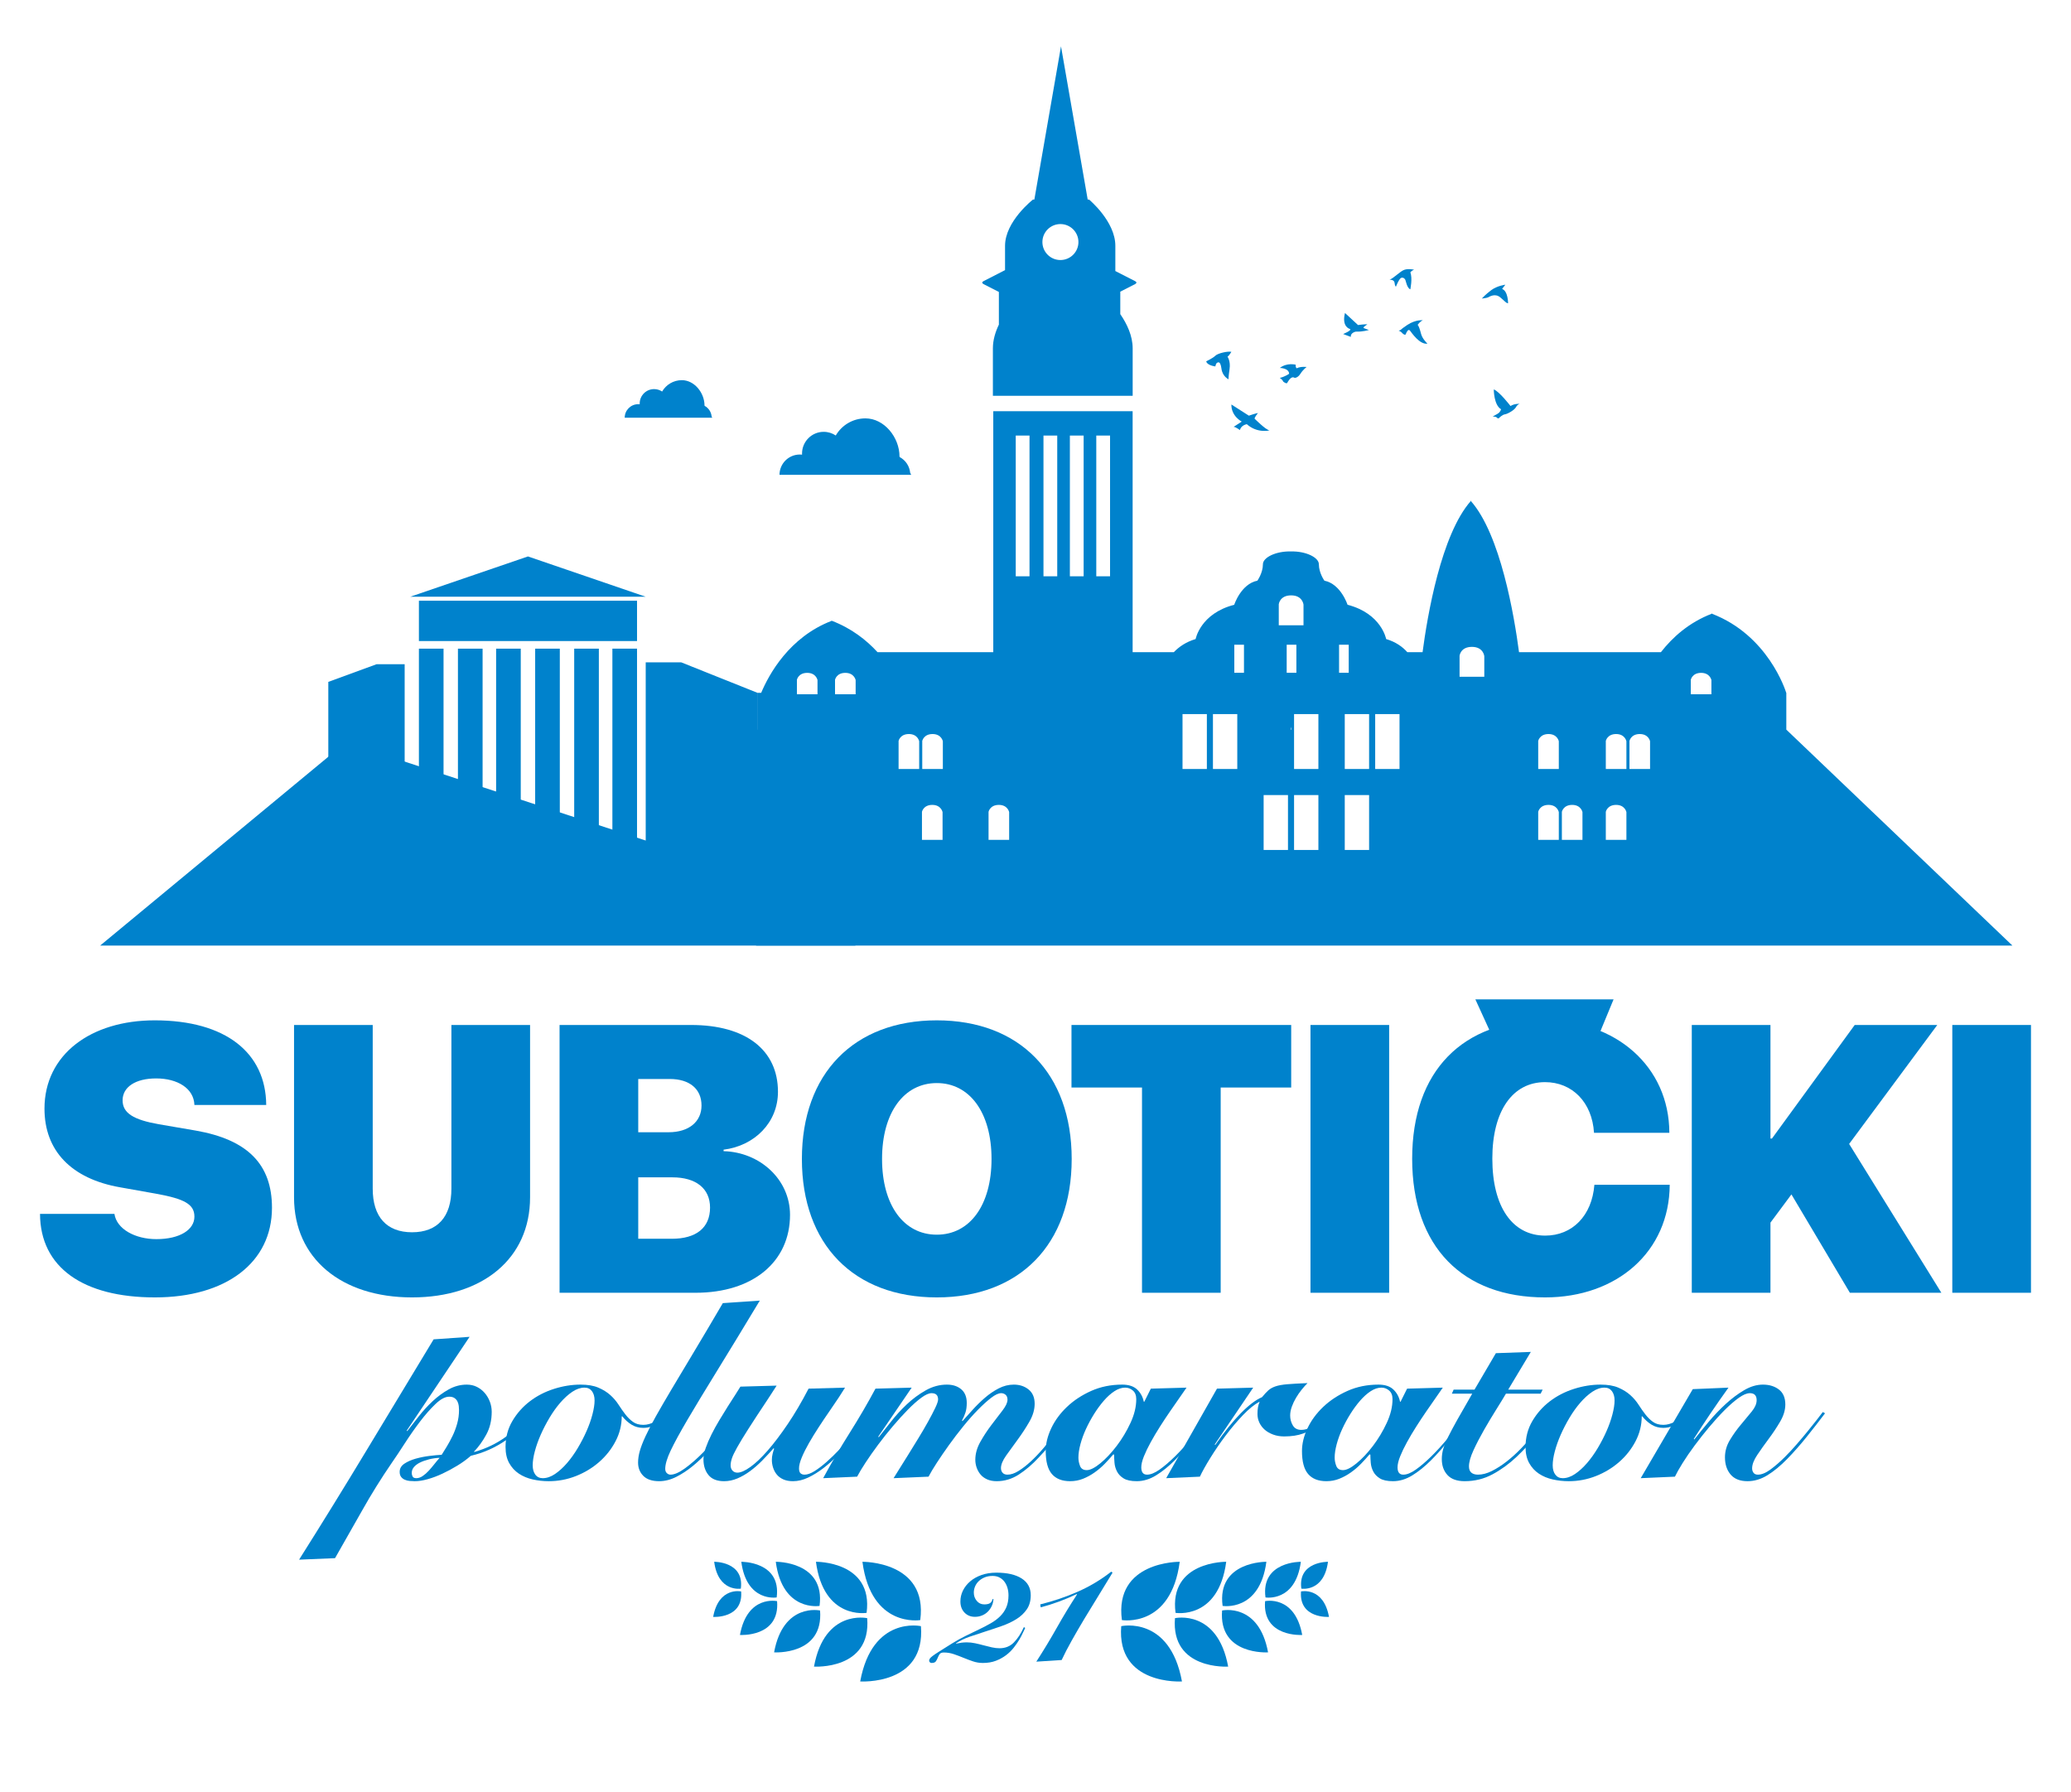<svg xmlns="http://www.w3.org/2000/svg" xmlns:xlink="http://www.w3.org/1999/xlink" xmlns:inkscape="http://www.inkscape.org/namespaces/inkscape" version="1.1" width="924.48" height="800" viewBox="0 0 924.48 800">
<defs>
<clipPath id="clip_0">
<path transform="matrix(1,0,0,-1,0,800)" d="M0 800H924.48V0H0Z"/>
</clipPath>
</defs>
<path transform="matrix(1,0,0,-1,301.092,379.381)" d="M0 0-146.745 48.05-256.38-42.672H-62.196 80.859Z" fill="#0082cc"/>
<g clip-path="url(#clip_0)">
<path transform="matrix(1,0,0,-1,656.411,223.43)" d="M0 0C.053-.064 .107-.127 .158-.186 .204-.127 .263-.064 .313 0Z" fill="#0082cc"/>
<path transform="matrix(1,0,0,-1,763.96,309.897)" d="M0 0H-9.2V6.48C-9.2 6.48-8.57 9.566-4.6 9.566-.629 9.566 0 6.359 0 6.359ZM-27.383-33.337H-36.575V-20.825C-36.575-20.825-35.948-17.74-31.978-17.74-28.012-17.74-27.383-20.954-27.383-20.954ZM-37.942-33.337H-47.138V-20.825C-47.138-20.825-46.508-17.74-42.537-17.74-38.572-17.74-37.942-20.954-37.942-20.954ZM-37.942-64.967H-47.138V-52.456C-47.138-52.456-46.508-49.369-42.537-49.369-38.572-49.369-37.942-52.585-37.942-52.585ZM-57.559-64.967H-66.751V-52.456C-66.751-52.456-66.122-49.369-62.151-49.369-58.185-49.369-57.559-52.585-57.559-52.585ZM-68.118-33.337H-77.312V-20.825C-77.312-20.825-76.684-17.74-72.709-17.74-68.746-17.74-68.118-20.954-68.118-20.954ZM-68.118-64.967H-77.312V-52.456C-77.312-52.456-76.684-49.369-72.709-49.369-68.746-49.369-68.118-52.585-68.118-52.585ZM-101.383 7.814H-112.419V17.175C-112.419 17.175-112.04 21.166-106.903 21.166-101.763 21.166-101.383 17.021-101.383 17.021ZM-139.224-33.337H-150.086V-8.828H-139.224ZM-152.8-33.337H-163.67V-8.828H-152.8ZM-152.8-69.492H-163.67V-44.982H-152.8ZM-166.21 22.135H-161.898V9.599H-166.21ZM-175.437-33.337H-186.299V-8.828H-175.437ZM-175.437-69.492H-186.299V-44.982H-175.437ZM-187.852-15.77-187.715-14.493-187.575-15.77ZM-189.013-69.492H-199.883V-44.982H-189.013ZM-185.265 9.599H-189.59V22.135H-185.265ZM-193.125 40.172C-193.125 40.172-192.746 44.154-187.608 44.154-182.468 44.154-182.084 40.01-182.084 40.01V30.81H-193.125ZM-208.658 9.599H-212.976V22.135H-208.658ZM-211.647-33.337H-222.509V-8.828H-211.647ZM-225.223-33.337H-236.092V-8.828H-225.223ZM-313.483-64.967H-322.678V-52.456C-322.678-52.456-322.049-49.369-318.076-49.369-314.112-49.369-313.483-52.585-313.483-52.585ZM-343.08-33.337H-352.273V-20.825C-352.273-20.825-351.646-17.74-347.673-17.74-343.707-17.74-343.08-20.954-343.08-20.954ZM-343.206-64.967H-352.403V-52.456C-352.403-52.456-351.772-49.369-347.804-49.369-343.834-49.369-343.206-52.585-343.206-52.585ZM-353.642-33.337H-362.838V-20.825C-362.838-20.825-362.208-17.74-358.234-17.74-354.27-17.74-353.642-20.954-353.642-20.954ZM-408.225 6.48C-408.225 6.48-407.599 9.566-403.623 9.566-399.659 9.566-399.032 6.359-399.032 6.359V0H-408.225ZM-391.208 6.48C-391.208 6.48-390.583 9.566-386.611 9.566-382.644 9.566-382.008 6.359-382.008 6.359V0H-391.208ZM33.439-15.77V.65H33.401C33.041 1.822 25.242 26.395 .191 35.973-10.048 32.053-17.388 25.4-22.532 18.806H-85.878C-88.038 35.184-94.159 71.318-107.391 86.281-120.669 71.256-126.792 35.044-128.933 18.806H-135.747C-137.877 21.199-140.905 23.385-145.191 24.656-145.191 24.656-147.271 36.052-162.426 39.958-162.426 39.958-165.414 49.249-172.754 50.711-172.754 50.711-175.23 54.138-175.23 58.05-175.23 61.072-181.023 63.927-187.715 63.761-194.402 63.927-200.202 61.072-200.202 58.05-200.202 54.138-202.679 50.711-202.679 50.711-210.011 49.249-213.009 39.958-213.009 39.958-228.162 36.052-230.24 24.656-230.24 24.656-234.52 23.385-237.663 21.199-239.96 18.806H-314.047-364.682-372.237C-377.208 24.221-383.846 29.448-392.654 32.812-411.666 25.536-420.742 8.822-424.178 .65H-425.893V-4.047-4.055-15.77H-425.919V.694L-459.839 14.25H-475.717V-15.77-103.924L-454.152-87.557-426.381-112.156H-367.857-256.598-138.212-77.312 134.362Z" fill="#0082cc"/>
<path transform="matrix(1,0,0,-1,763.923,273.819)" d="M0 0C.075-.033 .153-.071 .229-.104 .309-.071 .384-.033 .462 0Z" fill="#0082cc"/>
<path transform="matrix(1,0,0,-1,371.077,276.989)" d="M0 0C.08-.033 .154-.069 .23-.096 .311-.069 .378-.033 .458 0Z" fill="#0082cc"/>
<path transform="matrix(1,0,0,-1,0,800)" d="M186.999 513.867H284.366V531.864H186.999Z" fill="#0082cc"/>
<path transform="matrix(1,0,0,-1,183.123,266.357)" d="M0 0H105.118L52.559 17.989Z" fill="#0082cc"/>
<path transform="matrix(1,0,0,-1,0,800)" d="M186.999 383.998H197.995V510.47H186.999Z" fill="#0082cc"/>
<path transform="matrix(1,0,0,-1,0,800)" d="M204.42 388.329H215.425V510.468H204.42Z" fill="#0082cc"/>
<path transform="matrix(1,0,0,-1,0,800)" d="M221.464 390.804H232.461V510.47H221.464Z" fill="#0082cc"/>
<path transform="matrix(1,0,0,-1,0,800)" d="M238.896 399.992H249.895V510.47H238.896Z" fill="#0082cc"/>
<path transform="matrix(1,0,0,-1,0,800)" d="M256.321 386.532H267.323V510.47H256.321Z" fill="#0082cc"/>
<path transform="matrix(1,0,0,-1,273.366,404.139)" d="M0 0 11-7.532V114.607H0Z" fill="#0082cc"/>
<path transform="matrix(1,0,0,-1,146.555,304.36)" d="M0 0V-95.441L34.082-111.642V7.892H21.557Z" fill="#0082cc"/>
<path transform="matrix(1,0,0,-1,473.362,116.065)" d="M0 0C-4.44 0-8.043 3.594-8.043 8.025-8.043 12.453-4.44 16.053 0 16.053 4.44 16.053 8.043 12.453 8.043 8.025 8.043 3.594 4.44 0 0 0M33.404-10.709C34.079-10.355 34.079-9.785 33.404-9.457L24.519-4.914V6.351C24.519 17.302 12.765 27.004 12.765 27.004H12.173V27.017L.261 95.391-11.632 27.004H-12.232C-12.232 27.004-24.718 17.302-24.718 6.351V-4.504L-34.385-9.457C-35.057-9.785-35.057-10.355-34.385-10.709L-27.47-14.25V-28.827C-29.054-32.125-30.143-35.718-30.143-39.426V-60.598H32.255V-39.426C32.255-33.864 29.752-28.556 26.725-24.15V-14.123Z" fill="#0082cc"/>
<path transform="matrix(1,0,0,-1,0,800)" d="M453.42 605.589H459.567V542.772H453.42ZM465.798 605.589H471.945V542.772H465.798ZM477.585 605.589H483.732V542.772H477.585ZM489.372 605.589H495.519V542.772H489.372ZM443.39 495.929H505.599V616.457H443.39Z" fill="#0082cc"/>
<path transform="matrix(1,0,0,-1,554.308,188.174)" d="M0 0C0 0-4.704 2.341-4.626 7.628L3.176 2.643C3.176 2.643 6.716 3.85 7.25 3.811 7.25 3.811 5.363 1.584 5.819 1.205 6.268 .827 10.651-3.631 12.389-3.933 12.389-3.933 6.946-5.358 2.266-1.167 2.266-1.167-.225-1.514-.833-3.779-.833-3.779-2.727-2.348-3.626-2.348Z" fill="#0082cc"/>
<path transform="matrix(1,0,0,-1,542.522,163.55)" d="M0 0C0 0-3.63 .385-4.082 2.278-4.082 2.278-1.137 3.638 0 4.774 1.129 5.902 5.644 6.892 7.159 6.511 7.159 6.511 6.12 4.774 5.44 4.313 5.44 4.313 6.877 2.418 6.344-1.201 5.812-4.833 5.89-5.743 5.89-5.743 5.89-5.743 3.17-4.531 2.72-.976 2.265 2.58 1.129 1.745 1.129 1.745 1.129 1.745 .371 1.899 0 0" fill="#0082cc"/>
<path transform="matrix(1,0,0,-1,571.304,168.683)" d="M0 0C0 0 1.213-.833 1.36-1.359 1.514-1.893 2.952-2.668 3.251-2.284 3.554-1.893 4.991 1.207 6.653 0 6.653 0 8.02-.012 9.188 1.842 10.355 3.696 11.953 4.876 11.953 4.876 11.953 4.876 9.367 5.217 7.558 4.307 7.558 4.307 6.955 4.537 7.108 5.897 7.108 5.897 3.251 6.956 0 4.452 0 4.452 4.016 4.44 4.157 1.861 4.157 1.861 2.65 .681 0 0" fill="#0082cc"/>
<path transform="matrix(1,0,0,-1,602.587,146.817)" d="M0 0C0 0-3.777 .827-2.193 7.116L3.625 1.737C3.625 1.737 6.813 2.194 7.828 2.041 7.828 2.041 5.518 .681 6.198 .378 6.878 .07 8.463-.455 8.463-.455 8.463-.455 6.045-1.309 2.565-1.213 2.565-1.213 .129-1.746 .437-3.561L-3.021-2.272C-3.021-2.272 1.123-.611 0 0" fill="#0082cc"/>
<path transform="matrix(1,0,0,-1,624.35,147.575)" d="M0 0C0 0 1.13-.457 1.51-.988 1.887-1.514 2.946-2.194 3.17-1.592 3.401-.988 4.234 1.058 5.058 0 5.89-1.066 9.369-6.281 12.845-5.824 12.845-5.824 10.575-3.638 10.048-1.592 9.523 .451 8.912 2.35 8.455 2.534 8.455 2.534 9.444 4.082 10.807 4.612 10.807 4.612 7.706 5.063 3.851 2.534 0 0 1.585 .451 0 0" fill="#0082cc"/>
<path transform="matrix(1,0,0,-1,666.284,185.986)" d="M0 0C0 0 1.361 .224 1.964-.457 2.567-1.137 3.017-.457 3.017-.457 3.017-.457 4.376 .905 5.52 1.057 6.645 1.207 9.676 2.869 10.421 4.228 11.178 5.588 12.087 5.742 12.087 5.742 12.087 5.742 9.74 5.89 8.007 4.76 8.007 4.76 2.944 11.337 .526 12.164 .526 12.164 .526 5.208 3.772 3.324 3.772 3.324 3.472 1.961 2.189 1.282 .906 .602 0 0 0 0" fill="#0082cc"/>
<path transform="matrix(1,0,0,-1,620.269,124.843)" d="M0 0C0 0 2.117 .154 2.264-1.433 2.414-3.015 2.876-3.092 2.876-3.092 2.876-3.092 4.306 .526 5.21 .827 6.122 1.135 6.879 .457 7.095-.149 7.326-.751 7.854-3.772 9.291-4.298 9.291-4.298 10.349 .68 9.291 3.246 9.291 3.246 9.97 4.151 10.958 4.452 10.958 4.452 8.688 5.056 6.724 4.452 4.761 3.85 1.887 .603 0 0" fill="#0082cc"/>
<path transform="matrix(1,0,0,-1,661.473,133.26)" d="M0 0C0 0 2.188 .225 2.797 .532 3.399 .828 5.896 2.483 8.236 .532 10.573-1.432 10.726-1.963 11.714-2.117 11.714-2.117 11.784 3.247 9.063 4.298L10.495 6.185C10.495 6.185 6.877 5.729 4.233 3.772 1.591 1.809 0 0 0 0" fill="#0082cc"/>
<path transform="matrix(1,0,0,-1,406.309,211.104)" d="M0 0C-.292 3.059-2.065 5.666-4.642 7.068-4.694 7.172-4.774 7.315-4.774 7.359-4.774 15.809-11.532 24.361-19.984 24.361-25.645 24.361-30.583 21.287-33.231 16.72-34.771 17.753-36.621 18.355-38.614 18.355-43.955 18.355-48.284 14.02-48.284 8.68-48.284 8.512-48.28 8.348-48.269 8.173-48.597 8.207-48.928 8.23-49.264 8.23-54.278 8.23-58.346 4.164-58.346-.847H.427C.436-.758 .25-.417 0 0" fill="#0082cc"/>
<path transform="matrix(1,0,0,-1,317.661,185.877)" d="M0 0C-.196 2.038-1.374 3.765-3.085 4.704-3.122 4.772-3.172 4.864-3.172 4.895-3.172 10.508-7.667 16.192-13.292 16.192-17.05 16.192-20.336 14.153-22.097 11.119-23.119 11.803-24.353 12.203-25.676 12.203-29.229 12.203-32.105 9.322-32.105 5.774-32.105 5.658-32.104 5.549-32.096 5.433-32.313 5.454-32.532 5.472-32.756 5.472-36.093 5.472-38.794 2.773-38.794-.566H.283C.287-.5 .166-.277 0 0" fill="#0082cc"/>
<path transform="matrix(1,0,0,-1,51.082,541.823)" d="M0 0C.993-6.793 9.278-11.265 18.719-11.265 29.239-11.265 35.702-7.041 35.702-1.243 35.702 4.306 31.311 6.709 18.472 9.028L2.65 11.845C-19.3 15.655-31.228 28.245-31.228 46.965-31.228 71.151-10.52 86.394 17.976 86.394 49.782 86.394 67.591 71.815 67.756 48.621H35.702C35.452 56.077 28.081 60.467 18.636 60.467 9.443 60.467 3.644 56.656 3.644 50.693 3.644 44.977 8.533 41.995 19.879 40.008L36.281 37.191C59.473 33.133 70.325 22.115 70.325 2.732 70.325-21.702 49.865-37.274 18.057-37.274-13.999-37.274-33.132-23.856-33.216 0Z" fill="#0082cc"/>
<path transform="matrix(1,0,0,-1,166.379,530.56)" d="M0 0C0-12.59 6.211-19.465 17.56-19.465 28.908-19.465 35.121-12.59 35.121 0V73.06H70.242V-3.893C70.242-31.144 49.12-48.538 17.56-48.538-13.999-48.538-35.121-31.144-35.121-3.893V73.06H0Z" fill="#0082cc"/>
<path transform="matrix(1,0,0,-1,299.898,552.923)" d="M0 0C10.851 0 17.063 4.886 17.063 13.916 17.063 22.446 10.767 27.417 .248 27.417H-14.992V0ZM-14.992 47.546H-1.408C7.621 47.546 13.253 52.266 13.253 59.473 13.253 66.844 7.952 71.317-.912 71.317H-14.992ZM-50.114-24.104V95.423H8.614C33.049 95.423 47.379 84.239 47.379 65.603 47.379 51.853 36.943 41.498 23.11 39.759V39.097C39.262 38.683 52.764 26.507 52.764 10.686 52.764-10.271 36.197-24.104 10.602-24.104Z" fill="#0082cc"/>
<path transform="matrix(1,0,0,-1,393.742,517.306)" d="M0 0C0-20.625 9.691-33.795 24.435-33.795 39.18-33.795 48.87-20.625 48.87 0 48.87 20.709 39.097 33.878 24.435 33.878 9.774 33.878 0 20.709 0 0M84.654 0C84.654-38.186 61.378-61.792 24.435-61.792-12.591-61.792-35.784-38.186-35.784 0-35.784 38.185-12.508 61.876 24.435 61.876 61.378 61.876 84.654 38.185 84.654 0" fill="#0082cc"/>
<path transform="matrix(1,0,0,-1,509.783,577.027)" d="M0 0V91.612H-31.478V119.527H66.597V91.612H35.121V0Z" fill="#0082cc"/>
<path transform="matrix(1,0,0,-1,0,800)" d="M584.988 342.5H620.109V222.973H584.988Z" fill="#0082cc"/>
<path transform="matrix(1,0,0,-1,630.381,517.223)" d="M0 0C0 39.428 22.777 61.793 59.307 61.793 90.865 61.793 114.721 41.25 114.805 11.596H81.174C80.346 25.181 71.482 34.209 59.307 34.209 44.893 34.209 35.783 21.453 35.783 .083 35.783-21.536 44.812-34.293 59.39-34.293 71.482-34.293 80.264-25.43 81.341-11.597H114.971C114.805-41.417 91.527-61.875 59.307-61.875 22.694-61.875 0-39.428 0 0" fill="#0082cc"/>
<path transform="matrix(1,0,0,-1,755.201,577.027)" d="M0 0V119.527H35.121V68.833H35.783L72.727 119.527H109.587L70.24 66.432 111.409 0H70.573L44.48 43.901 35.121 31.311V0Z" fill="#0082cc"/>
<path transform="matrix(1,0,0,-1,0,800)" d="M871.493 342.5H906.613V222.973H871.493Z" fill="#0082cc"/>
<path transform="matrix(1,0,0,-1,665.522,461.241)" d="M0 0-6.929 15.176H54.767L48.499 0Z" fill="#0082cc"/>
<path transform="matrix(1,0,0,-1,183.8,657.427)" d="M0 0C0-.6 .13-1.143 .393-1.628 .654-2.115 1.196-2.357 2.021-2.357 2.993-2.357 3.947-2.04 4.884-1.403 5.819-.769 6.717 .018 7.579 .954 8.437 1.89 9.28 2.879 10.104 3.929 10.926 4.976 11.712 5.911 12.461 6.735 10.815 6.66 9.243 6.435 7.747 6.062 6.248 5.687 4.92 5.22 3.76 4.658 2.6 4.098 1.684 3.423 1.011 2.639 .337 1.853 0 .971 0 0M25.821 60.731-2.246 18.859-2.021 18.635C-.449 20.656 1.273 22.862 3.144 25.258 5.013 27.652 7.073 29.897 9.317 31.994 11.563 34.088 13.958 35.847 16.502 37.271 19.046 38.691 21.741 39.402 24.586 39.402 26.23 39.402 27.728 39.066 29.076 38.393 30.422 37.72 31.582 36.821 32.556 35.698 33.526 34.576 34.295 33.284 34.856 31.825 35.417 30.366 35.699 28.851 35.699 27.279 35.699 23.462 34.894 20.075 33.285 17.12 31.675 14.162 29.86 11.637 27.84 9.542V9.317C33.153 10.813 37.926 13.115 42.153 16.222 46.382 19.325 50.217 23.087 53.66 27.504L54.56 26.942C51.04 22.005 46.849 17.866 41.985 14.538 37.119 11.206 31.918 8.905 26.381 7.634 24.586 6.062 22.582 4.602 20.375 3.255 18.167 1.907 15.941 .711 13.696-.338 11.45-1.386 9.261-2.209 7.128-2.807 4.996-3.404 3.068-3.705 1.347-3.705 .598-3.705-.167-3.667-.954-3.593-1.739-3.518-2.47-3.329-3.143-3.03-3.817-2.731-4.359-2.301-4.771-1.74-5.184-1.179-5.388-.449-5.388 .448-5.388 1.944-4.697 3.161-3.311 4.098-1.927 5.032-.244 5.78 1.74 6.343 3.723 6.904 5.782 7.314 7.915 7.577 10.047 7.839 11.861 8.009 13.359 8.082 14.032 9.129 14.8 10.364 15.661 11.787 16.519 13.207 17.362 14.762 18.186 16.446 19.008 18.13 19.702 19.963 20.264 21.946 20.824 23.93 21.104 25.97 21.104 28.064 21.104 28.587 21.065 29.187 20.992 29.86 20.918 30.535 20.73 31.189 20.432 31.825 20.132 32.46 19.683 32.985 19.085 33.397 18.484 33.807 17.698 34.014 16.726 34.014 14.932 34.014 12.891 32.929 10.609 30.759 8.326 28.587 6.006 25.949 3.648 22.845 1.292 19.737-.973 16.503-3.143 13.134-5.314 9.767-7.26 6.848-8.98 4.378-13.696-2.506-18.075-9.542-22.114-16.728-26.157-23.912-30.198-31.021-34.239-38.057L-50.292-38.729C-40.038-22.488-29.99-6.211-20.15 10.104-10.309 26.418-.335 42.92 9.768 59.609Z" fill="#0082cc"/>
<path transform="matrix(1,0,0,-1,260.922,619.371)" d="M0 0C-1.797 0-3.611-.618-5.444-1.852-7.28-3.087-9.057-4.698-10.777-6.68-12.5-8.662-14.109-10.908-15.604-13.415-17.101-15.924-18.41-18.45-19.534-20.992-20.656-23.538-21.537-26.007-22.17-28.4-22.808-30.798-23.125-32.892-23.125-34.688-23.125-36.41-22.732-37.794-21.946-38.843-21.161-39.891-20.059-40.413-18.636-40.413-16.839-40.413-15.025-39.796-13.191-38.561-11.357-37.327-9.581-35.718-7.857-33.734-6.138-31.751-4.529-29.506-3.032-26.998-1.535-24.491-.224-21.966 .897-19.421 2.021-16.877 2.901-14.389 3.536-11.956 4.171-9.523 4.49-7.447 4.49-5.725 4.49-4.005 4.098-2.621 3.312-1.571 2.525-.524 1.42 0 0 0M37.832-11.563C37.532-11.862 37.045-12.368 36.372-13.078 35.699-13.791 34.856-14.5 33.845-15.211 32.836-15.924 31.693-16.559 30.422-17.119 29.149-17.681 27.764-17.961 26.268-17.961 24.322-17.961 22.582-17.495 21.049-16.559 19.514-15.624 18.111-14.368 16.838-12.798H16.614C16.614-16.69 15.697-20.395 13.864-23.912 12.03-27.429 9.598-30.518 6.568-33.172 3.536-35.829 .074-37.926-3.817-39.459-7.709-40.992-11.75-41.761-15.942-41.761-18.41-41.761-20.807-41.497-23.125-40.975-25.445-40.45-27.503-39.59-29.3-38.394-31.095-37.196-32.538-35.625-33.622-33.678-34.708-31.732-35.25-29.339-35.25-26.493-35.25-22.228-34.239-18.373-32.22-14.931-30.198-11.488-27.597-8.551-24.417-6.118-21.237-3.687-17.645-1.835-13.639-.562-9.638 .711-5.689 1.347-1.797 1.347 1.42 1.347 4.079 .897 6.174 0 8.27-.898 10.047-2.004 11.507-3.311 12.967-4.621 14.201-6.062 15.21-7.634 16.221-9.205 17.232-10.647 18.243-11.956 19.253-13.267 20.375-14.368 21.61-15.267 22.846-16.165 24.397-16.613 26.268-16.613 27.988-16.613 29.766-16.109 31.601-15.1 33.435-14.088 35.211-12.612 36.934-10.664Z" fill="#0082cc"/>
<path transform="matrix(1,0,0,-1,339.165,580.529)" d="M0 0C-7.484-12.423-13.883-22.939-19.197-31.546-24.511-40.152-28.87-47.355-32.274-53.155-35.681-58.956-38.188-63.559-39.796-66.962-41.406-70.369-42.21-73.08-42.21-75.102-42.21-75.927-41.967-76.561-41.48-77.01-40.994-77.459-40.452-77.685-39.853-77.685-38.131-77.685-35.962-76.729-33.341-74.821-30.722-72.912-28.009-70.538-25.203-67.691-22.396-64.849-19.683-61.799-17.064-58.544-14.445-55.288-12.274-52.313-10.553-49.618L-9.653-50.066C-10.179-50.816-11.041-52.088-12.236-53.885-13.434-55.681-14.931-57.721-16.727-60.003-18.524-62.286-20.526-64.625-22.732-67.019-24.94-69.414-27.262-71.621-29.692-73.643-32.125-75.663-34.631-77.328-37.213-78.638-39.796-79.946-42.361-80.603-44.903-80.603-48.046-80.603-50.405-79.816-51.977-78.245-53.547-76.673-54.333-74.691-54.333-72.296-54.333-70.649-54.071-68.91-53.547-67.075-53.024-65.242-52.183-63.072-51.022-60.563-49.862-58.058-48.327-55.102-46.419-51.696-44.51-48.292-42.153-44.23-39.347-39.515-36.54-34.801-33.249-29.3-29.468-23.014-25.691-16.727-21.367-9.43-16.502-1.122Z" fill="#0082cc"/>
<path transform="matrix(1,0,0,-1,346.687,618.474)" d="M0 0-3.93-6.061C-7.522-11.449-10.403-15.847-12.574-19.252-14.746-22.657-16.429-25.426-17.624-27.559-18.823-29.692-19.609-31.34-19.983-32.498-20.358-33.66-20.543-34.687-20.543-35.585-20.543-36.56-20.264-37.345-19.702-37.943-19.14-38.543-18.41-38.842-17.513-38.842-16.017-38.842-14.09-37.999-11.731-36.314-9.374-34.632-6.792-32.181-3.986-28.963-1.179-25.746 1.795-21.816 4.939-17.176 8.082-12.535 11.187-7.26 14.256-1.347L30.534-.897C29.86-2.02 28.906-3.519 27.671-5.389 26.436-7.26 25.05-9.3 23.517-11.507 21.983-13.715 20.411-16.052 18.803-18.522 17.192-20.991 15.733-23.369 14.424-25.65 13.114-27.935 12.048-30.067 11.226-32.049 10.4-34.032 9.99-35.662 9.99-36.932 9.99-37.982 10.215-38.711 10.664-39.122 11.114-39.534 11.71-39.74 12.461-39.74 13.732-39.74 15.21-39.216 16.895-38.167 18.578-37.121 20.375-35.754 22.283-34.069 24.192-32.387 26.136-30.497 28.12-28.4 30.103-26.307 31.975-24.21 33.734-22.115 35.491-20.02 37.119-18.037 38.616-16.164 40.113-14.294 41.311-12.76 42.21-11.562L43.221-12.458C41.946-13.959 40.486-15.734 38.842-17.793 37.194-19.852 35.417-22.002 33.509-24.247 31.601-26.492 29.58-28.721 27.446-30.928 25.314-33.135 23.125-35.1 20.881-36.82 18.635-38.543 16.371-39.946 14.088-41.03 11.805-42.114 9.542-42.658 7.296-42.658 5.65-42.658 4.226-42.395 3.031-41.872 1.833-41.348 .858-40.638 .111-39.74-.638-38.842-1.199-37.813-1.571-36.65-1.948-35.493-2.132-34.314-2.132-33.116-2.132-32.218-2.021-31.319-1.797-30.422-1.571-29.522-1.346-28.775-1.122-28.177L-1.346-27.951C-2.995-29.824-4.678-31.639-6.4-33.396-8.122-35.156-9.918-36.727-11.788-38.11-13.66-39.498-15.566-40.6-17.513-41.423-19.46-42.246-21.442-42.658-23.462-42.658-26.606-42.658-28.927-41.74-30.423-39.907-31.918-38.074-32.668-35.735-32.668-32.891-32.668-31.395-32.331-29.692-31.657-27.784-30.984-25.874-30.123-23.874-29.076-21.778-28.027-19.683-26.849-17.551-25.539-15.379-24.231-13.209-22.978-11.169-21.778-9.261-20.583-7.352-19.478-5.632-18.467-4.097-17.458-2.563-16.691-1.347-16.167-.449Z" fill="#0082cc"/>
<path transform="matrix(1,0,0,-1,398.887,659.784)" d="M0 0C.449 .748 1.252 2.038 2.414 3.873 3.572 5.706 4.882 7.802 6.344 10.159 7.802 12.517 9.335 15.004 10.945 17.625 12.554 20.244 14.014 22.732 15.324 25.09 16.633 27.447 17.718 29.522 18.578 31.32 19.439 33.116 19.87 34.388 19.87 35.138 19.87 37.008 18.897 37.943 16.951 37.943 15.754 37.943 14.238 37.27 12.405 35.922 10.57 34.575 8.569 32.798 6.399 30.591 4.226 28.382 1.982 25.913-.337 23.181-2.657 20.449-4.846 17.698-6.903 14.931-8.962 12.161-10.816 9.523-12.46 7.016-14.109 4.507-15.379 2.394-16.277 .673L-31.433 0C-27.84 6.66-23.911 13.376-19.646 20.15-15.379 26.923-11.525 33.526-8.082 39.964L8.083 40.413-6.847 18.522-6.622 18.298C-5.051 20.244-3.218 22.564-1.122 25.259 .972 27.953 3.311 30.516 5.893 32.947 8.475 35.38 11.282 37.456 14.313 39.179 17.343 40.898 20.504 41.76 23.8 41.76 26.417 41.76 28.55 41.067 30.198 39.684 31.843 38.298 32.667 36.258 32.667 33.565 32.667 31.919 32.48 30.516 32.106 29.355 31.732 28.195 31.209 26.979 30.536 25.708L30.76 25.482C32.106 26.979 33.621 28.662 35.307 30.534 36.988 32.405 38.803 34.183 40.75 35.865 42.695 37.552 44.753 38.954 46.924 40.077 49.095 41.199 51.339 41.76 53.66 41.76 56.278 41.76 58.488 41.03 60.283 39.571 62.08 38.112 62.978 35.996 62.978 33.228 62.978 30.608 62.191 27.933 60.62 25.202 59.048 22.469 57.326 19.831 55.456 17.287 53.585 14.743 51.863 12.366 50.292 10.159 48.72 7.951 47.935 6.062 47.935 4.49 47.935 3.666 48.177 2.975 48.665 2.414 49.149 1.853 49.88 1.57 50.854 1.57 52.35 1.57 53.978 2.113 55.737 3.2 57.494 4.282 59.292 5.669 61.126 7.354 62.959 9.036 64.792 10.945 66.626 13.077 68.459 15.211 70.198 17.306 71.847 19.364 73.491 21.423 74.99 23.33 76.336 25.09 77.684 26.848 78.767 28.25 79.592 29.3L80.377 28.626C78.431 26.082 76.112 23.014 73.417 19.421 70.722 15.828 67.843 12.422 64.773 9.205 61.928 6.135 58.973 3.609 55.906 1.627 52.836-.354 49.543-1.348 46.027-1.348 44.379-1.348 42.939-1.067 41.705-.506 40.47 .057 39.477 .803 38.729 1.739 37.981 2.674 37.418 3.704 37.045 4.827 36.67 5.949 36.485 7.073 36.485 8.194 36.485 10.888 37.232 13.563 38.729 16.221 40.226 18.877 41.873 21.386 43.67 23.743 45.465 26.1 47.111 28.25 48.608 30.198 50.104 32.143 50.854 33.752 50.854 35.024 50.854 35.996 50.574 36.727 50.012 37.214 49.449 37.698 48.793 37.943 48.047 37.943 46.849 37.943 45.352 37.251 43.557 35.865 41.76 34.481 39.796 32.704 37.664 30.534 35.531 28.363 33.342 25.893 31.096 23.125 28.85 20.355 26.736 17.586 24.752 14.818 22.769 12.049 20.974 9.43 19.364 6.959 17.754 4.49 16.502 2.394 15.604 .673Z" fill="#0082cc"/>
<path transform="matrix(1,0,0,-1,485.101,656.192)" d="M0 0C1.571 0 3.592 1.011 6.062 3.032 8.533 5.052 10.962 7.634 13.358 10.777 15.753 13.921 17.811 17.345 19.532 21.049 21.254 24.753 22.115 28.289 22.115 31.658 22.115 33.379 21.61 34.669 20.6 35.53 19.588 36.391 18.446 36.821 17.175 36.821 15.604 36.821 14.012 36.297 12.404 35.25 10.794 34.2 9.222 32.798 7.689 31.04 6.155 29.28 4.696 27.298 3.311 25.091 1.926 22.882 .711 20.637-.337 18.354-1.386 16.071-2.208 13.808-2.808 11.563-3.406 9.318-3.704 7.334-3.704 5.613-3.704 4.339-3.464 3.087-2.976 1.854-2.489 .618-1.499 0 0 0M44.567 36.821C43.743 35.624 42.676 34.089 41.367 32.219 40.057 30.348 38.653 28.327 37.158 26.157 35.66 23.985 34.164 21.722 32.667 19.364 31.169 17.008 29.806 14.706 28.57 12.46 27.335 10.217 26.324 8.12 25.538 6.176 24.752 4.228 24.36 2.584 24.36 1.235 24.36-.936 25.219-2.021 26.941-2.021 28.514-2.021 30.366-1.273 32.499 .225 34.631 1.722 36.97 3.724 39.515 6.23 42.059 8.737 44.716 11.676 47.486 15.043 50.253 18.411 53.061 21.964 55.906 25.708L56.579 25.259C53.585 21.441 50.666 17.719 47.822 14.09 44.979 10.457 42.153 7.24 39.347 4.435 36.54 1.628 33.734-.637 30.928-2.356 28.12-4.078 25.258-4.939 22.34-4.939 19.794-4.939 17.85-4.527 16.502-3.704 15.156-2.881 14.162-1.853 13.528-.617 12.891 .618 12.517 1.908 12.404 3.256 12.293 4.603 12.236 5.8 12.236 6.848L11.899 7.073C10.701 5.649 9.41 4.228 8.025 2.807 6.64 1.385 5.125 .094 3.479-1.066 1.833-2.228 .111-3.163-1.685-3.872-3.479-4.584-5.39-4.939-7.41-4.939-11.001-4.939-13.715-3.872-15.548-1.739-17.383 .393-18.299 3.816-18.299 8.534-18.299 11.824-17.475 15.212-15.829 18.691-14.185 22.171-11.842 25.351-8.813 28.233-5.782 31.113-2.172 33.49 2.021 35.362 6.211 37.231 10.814 38.168 15.829 38.168 18.747 38.168 20.973 37.438 22.507 35.979 24.041 34.521 25.035 32.704 25.483 30.534H25.708L28.625 36.372Z" fill="#0082cc"/>
<path transform="matrix(1,0,0,-1,520.576,659.784)" d="M0 0 22.675 39.964 38.842 40.413 21.667 15.042 21.89 14.818C26.005 20.729 29.842 25.482 33.396 29.074 36.951 32.667 40.078 35.024 42.77 36.147 43.817 37.42 44.752 38.43 45.578 39.179 46.4 39.926 47.467 40.526 48.776 40.976 50.085 41.424 51.844 41.741 54.052 41.929 56.259 42.114 59.274 42.282 63.09 42.435 62.192 41.536 61.293 40.526 60.396 39.402 59.499 38.281 58.673 37.082 57.926 35.811 57.177 34.537 56.56 33.228 56.074 31.881 55.585 30.534 55.344 29.225 55.344 27.953 55.344 26.38 55.737 24.921 56.523 23.572 57.309 22.227 58.559 21.555 60.282 21.555 61.406 21.555 62.528 21.796 63.651 22.283 64.773 22.77 65.856 23.405 66.905 24.191 67.953 24.978 68.943 25.856 69.881 26.829 70.816 27.801 71.659 28.737 72.407 29.637L73.191 28.963C72.667 28.363 71.919 27.483 70.948 26.325 69.973 25.163 68.682 24.023 67.073 22.901 65.463 21.778 63.482 20.785 61.125 19.927 58.768 19.065 55.942 18.635 52.649 18.635 50.854 18.635 49.207 18.915 47.71 19.478 46.211 20.038 44.959 20.768 43.949 21.666 42.939 22.564 42.153 23.611 41.591 24.81 41.031 26.005 40.75 27.278 40.75 28.626 40.75 30.871 41.048 32.629 41.648 33.902V34.126C39.402 32.929 36.951 30.944 34.295 28.177 31.639 25.407 29.055 22.357 26.549 19.028 24.041 15.696 21.759 12.366 19.702 9.036 17.642 5.706 16.089 2.918 15.042 .673Z" fill="#0082cc"/>
<path transform="matrix(1,0,0,-1,599.493,656.192)" d="M0 0C1.57 0 3.592 1.011 6.061 3.032 8.533 5.052 10.962 7.634 13.357 10.777 15.753 13.921 17.81 17.345 19.532 21.049 21.254 24.753 22.115 28.289 22.115 31.658 22.115 33.379 21.609 34.669 20.599 35.53 19.589 36.391 18.447 36.821 17.175 36.821 15.603 36.821 14.012 36.297 12.404 35.25 10.794 34.2 9.223 32.798 7.688 31.04 6.154 29.28 4.695 27.298 3.312 25.091 1.928 22.882 .709 20.637-.338 18.354-1.386 16.071-2.209 13.808-2.807 11.563-3.407 9.318-3.705 7.334-3.705 5.613-3.705 4.339-3.463 3.087-2.977 1.854-2.489 .618-1.498 0 0 0M44.565 36.821C43.743 35.624 42.676 34.089 41.367 32.219 40.057 30.348 38.653 28.327 37.157 26.157 35.66 23.985 34.164 21.722 32.667 19.364 31.169 17.008 29.804 14.706 28.57 12.46 27.335 10.217 26.325 8.12 25.539 6.176 24.752 4.228 24.36 2.584 24.36 1.235 24.36-.936 25.22-2.021 26.941-2.021 28.514-2.021 30.366-1.273 32.498 .225 34.632 1.722 36.971 3.724 39.515 6.23 42.059 8.737 44.716 11.676 47.485 15.043 50.253 18.411 53.061 21.964 55.905 25.708L56.578 25.259C53.585 21.441 50.665 17.719 47.822 14.09 44.977 10.457 42.153 7.24 39.346 4.435 36.54 1.628 33.733-.637 30.927-2.356 28.121-4.078 25.258-4.939 22.339-4.939 19.794-4.939 17.848-4.527 16.501-3.704 15.153-2.881 14.162-1.853 13.526-.617 12.89 .618 12.516 1.908 12.404 3.256 12.292 4.603 12.235 5.8 12.235 6.848L11.898 7.073C10.701 5.649 9.41 4.228 8.025 2.807 6.641 1.385 5.124 .094 3.479-1.066 1.832-2.228 .111-3.163-1.685-3.872-3.481-4.584-5.389-4.939-7.409-4.939-11.002-4.939-13.716-3.872-15.549-1.739-17.383 .393-18.298 3.816-18.298 8.534-18.298 11.824-17.476 15.212-15.829 18.691-14.183 22.171-11.845 25.351-8.813 28.233-5.781 31.113-2.172 33.49 2.02 35.362 6.211 37.231 10.813 38.168 15.828 38.168 18.746 38.168 20.973 37.438 22.507 35.979 24.04 34.521 25.033 32.704 25.482 30.534H25.707L28.625 36.372Z" fill="#0082cc"/>
<path transform="matrix(1,0,0,-1,648.101,622.065)" d="M0 0 .786 1.796H10.103L19.646 18.073 35.25 18.636 25.146 1.796H40.526L39.628 0H24.137C23.087-1.797 21.647-4.153 19.814-7.071 17.98-9.991 16.166-13.021 14.369-16.164 12.573-19.308 11.002-22.34 9.655-25.258 8.308-28.177 7.634-30.572 7.634-32.442 7.634-33.716 7.987-34.65 8.7-35.25 9.411-35.85 10.401-36.148 11.675-36.148 13.62-36.148 15.679-35.604 17.85-34.519 20.021-33.436 22.209-32.033 24.417-30.311 26.624-28.589 28.756-26.661 30.815-24.528 32.874-22.397 34.818-20.282 36.653-18.187 38.486-16.091 40.15-14.126 41.648-12.292 43.146-10.459 44.343-8.979 45.24-7.857L46.139-8.307C43.595-11.302 40.9-14.594 38.057-18.187 35.211-21.778 32.142-25.129 28.851-28.233 25.558-31.339 22.005-33.921 18.187-35.979 14.369-38.036 10.216-39.066 5.726-39.066 2.282-39.066-.28-38.148-1.964-36.315-3.647-34.482-4.49-32.106-4.49-29.187-4.49-27.691-4.285-26.212-3.873-24.753-3.462-23.294-2.732-21.498-1.683-19.364-.637-17.231 .748-14.632 2.471-11.563 4.191-8.494 6.399-4.641 9.094 0Z" fill="#0082cc"/>
<path transform="matrix(1,0,0,-1,716.241,619.371)" d="M0 0C-1.797 0-3.611-.618-5.444-1.852-7.278-3.087-9.057-4.698-10.775-6.68-12.498-8.662-14.107-10.908-15.604-13.415-17.1-15.924-18.408-18.45-19.533-20.992-20.655-23.538-21.536-26.007-22.171-28.4-22.809-30.798-23.126-32.892-23.126-34.688-23.126-36.41-22.731-37.794-21.947-38.843-21.161-39.891-20.058-40.413-18.635-40.413-16.837-40.413-15.024-39.796-13.189-38.561-11.356-37.327-9.579-35.718-7.857-33.734-6.137-31.751-4.529-29.506-3.03-26.998-1.534-24.491-.224-21.966 .897-19.421 2.021-16.877 2.899-14.389 3.537-11.956 4.172-9.523 4.49-7.447 4.49-5.725 4.49-4.005 4.098-2.621 3.312-1.571 2.525-.524 1.421 0 0 0M37.832-11.563C37.531-11.862 37.046-12.368 36.373-13.078 35.698-13.791 34.857-14.5 33.847-15.211 32.836-15.924 31.694-16.559 30.423-17.119 29.149-17.681 27.766-17.961 26.269-17.961 24.322-17.961 22.583-17.495 21.049-16.559 19.515-15.624 18.11-14.368 16.84-12.798H16.614C16.614-16.69 15.698-20.395 13.865-23.912 12.029-27.429 9.599-30.518 6.567-33.172 3.537-35.829 .073-37.926-3.816-39.459-7.709-40.992-11.751-41.761-15.94-41.761-18.408-41.761-20.807-41.497-23.126-40.975-25.446-40.45-27.503-39.59-29.299-38.394-31.095-37.196-32.537-35.625-33.621-33.678-34.707-31.732-35.25-29.339-35.25-26.493-35.25-22.228-34.238-18.373-32.219-14.931-30.197-11.488-27.598-8.551-24.416-6.118-21.235-3.687-17.644-1.835-13.639-.562-9.636 .711-5.687 1.347-1.797 1.347 1.421 1.347 4.078 .897 6.175 0 8.271-.898 10.048-2.004 11.507-3.311 12.967-4.621 14.201-6.062 15.212-7.634 16.223-9.205 17.232-10.647 18.242-11.956 19.252-13.267 20.376-14.368 21.612-15.267 22.845-16.165 24.397-16.613 26.269-16.613 27.989-16.613 29.768-16.109 31.602-15.1 33.435-14.088 35.211-12.612 36.934-10.664Z" fill="#0082cc"/>
<path transform="matrix(1,0,0,-1,732.405,659.784)" d="M0 0 23.237 39.74 39.178 40.413C33.791 32.929 28.626 25.295 23.687 17.513L23.911 17.287C25.856 19.758 28.026 22.412 30.422 25.259 32.815 28.102 35.342 30.739 37.999 33.173 40.655 35.604 43.388 37.644 46.195 39.291 49.002 40.936 51.788 41.76 54.558 41.76 57.401 41.76 59.779 41.03 61.687 39.571 63.595 38.112 64.55 35.884 64.55 32.893 64.55 30.422 63.78 27.878 62.248 25.259 60.715 22.638 59.01 20.075 57.14 17.568 55.269 15.061 53.565 12.665 52.031 10.383 50.497 8.1 49.731 6.098 49.731 4.379 49.731 3.629 49.937 2.975 50.349 2.414 50.758 1.853 51.415 1.57 52.313 1.57 53.958 1.57 55.829 2.339 57.926 3.873 60.02 5.405 62.191 7.297 64.437 9.542 66.157 11.263 67.879 13.114 69.602 15.099 71.321 17.08 72.93 18.988 74.428 20.825 75.925 22.657 77.271 24.341 78.469 25.876 79.666 27.409 80.603 28.626 81.276 29.522L82.286 28.963C79.741 25.596 77.028 22.115 74.146 18.522 71.266 14.931 68.367 11.637 65.448 8.644 62.378 5.5 59.403 3.048 56.522 1.29 53.641-.466 50.703-1.348 47.71-1.348 44.343-1.348 41.818-.354 40.133 1.627 38.448 3.609 37.606 6.175 37.606 9.316 37.606 12.013 38.336 14.575 39.795 17.007 41.256 19.437 42.884 21.723 44.68 23.854 46.476 25.988 48.104 27.953 49.563 29.749 51.021 31.545 51.751 33.228 51.751 34.801 51.751 36.894 50.741 37.943 48.721 37.943 47.376 37.943 45.727 37.251 43.781 35.865 41.834 34.481 39.74 32.667 37.495 30.422 35.25 28.177 32.966 25.669 30.647 22.901 28.325 20.131 26.137 17.361 24.08 14.593 22.021 11.824 20.225 9.205 18.691 6.735 17.156 4.265 16.014 2.245 15.268 .673Z" fill="#0082cc"/>
<path transform="matrix(1,0,0,-1,383.989,750.516)" d="M0 0C0 0 29.263-1.897 27.106 24.685 27.106 24.685 5.398 29.482 0 0" fill="#0082cc"/>
<path transform="matrix(1,0,0,-1,384.982,697.105)" d="M0 0C0 0 29.318 .403 25.814-26.019 25.814-26.019 3.907-29.698 0 0" fill="#0082cc"/>
<path transform="matrix(1,0,0,-1,363.363,743.887)" d="M0 0C0 0 25.633-1.663 23.743 21.621 23.743 21.621 4.728 25.822 0 0" fill="#0082cc"/>
<path transform="matrix(1,0,0,-1,364.232,697.104)" d="M0 0C0 0 25.68 .352 22.611-22.792 22.611-22.792 3.423-26.016 0 0" fill="#0082cc"/>
<path transform="matrix(1,0,0,-1,345.552,737.533)" d="M0 0C0 0 22.15-1.436 20.518 18.686 20.518 18.686 4.087 22.316 0 0" fill="#0082cc"/>
<path transform="matrix(1,0,0,-1,346.304,697.104)" d="M0 0C0 0 22.191 .304 19.541-19.695 19.541-19.695 2.958-22.481 0 0" fill="#0082cc"/>
<path transform="matrix(1,0,0,-1,330.305,729.77)" d="M0 0C0 0 17.897-1.161 16.578 15.098 16.578 15.098 3.302 18.031 0 0" fill="#0082cc"/>
<path transform="matrix(1,0,0,-1,330.911,697.104)" d="M0 0C0 0 17.93 .246 15.79-15.914 15.79-15.914 2.39-18.165 0 0" fill="#0082cc"/>
<path transform="matrix(1,0,0,-1,318.348,721.71)" d="M0 0C0 0 13.481-.876 12.488 11.373 12.488 11.373 2.488 13.581 0 0" fill="#0082cc"/>
<path transform="matrix(1,0,0,-1,318.805,697.104)" d="M0 0C0 0 13.506 .185 11.893-11.987 11.893-11.987 1.8-13.683 0 0" fill="#0082cc"/>
<path transform="matrix(1,0,0,-1,527.616,750.516)" d="M0 0C0 0-29.263-1.897-27.106 24.685-27.106 24.685-5.399 29.482 0 0" fill="#0082cc"/>
<path transform="matrix(1,0,0,-1,526.622,697.105)" d="M0 0C0 0-29.318 .403-25.815-26.019-25.815-26.019-3.908-29.698 0 0" fill="#0082cc"/>
<path transform="matrix(1,0,0,-1,548.242,743.887)" d="M0 0C0 0-25.633-1.663-23.743 21.621-23.743 21.621-4.729 25.822 0 0" fill="#0082cc"/>
<path transform="matrix(1,0,0,-1,547.372,697.104)" d="M0 0C0 0-25.68 .352-22.612-22.792-22.612-22.792-3.423-26.016 0 0" fill="#0082cc"/>
<path transform="matrix(1,0,0,-1,566.053,737.533)" d="M0 0C0 0-22.15-1.436-20.519 18.686-20.519 18.686-4.087 22.316 0 0" fill="#0082cc"/>
<path transform="matrix(1,0,0,-1,565.301,697.104)" d="M0 0C0 0-22.19 .304-19.54-19.695-19.54-19.695-2.958-22.481 0 0" fill="#0082cc"/>
<path transform="matrix(1,0,0,-1,581.301,729.77)" d="M0 0C0 0-17.897-1.161-16.578 15.098-16.578 15.098-3.303 18.031 0 0" fill="#0082cc"/>
<path transform="matrix(1,0,0,-1,580.693,697.104)" d="M0 0C0 0-17.93 .246-15.79-15.914-15.79-15.914-2.391-18.165 0 0" fill="#0082cc"/>
<path transform="matrix(1,0,0,-1,593.257,721.71)" d="M0 0C0 0-13.481-.876-12.488 11.373-12.488 11.373-2.487 13.581 0 0" fill="#0082cc"/>
<path transform="matrix(1,0,0,-1,592.8,697.104)" d="M0 0C0 0-13.508 .185-11.895-11.987-11.895-11.987-1.801-13.683 0 0" fill="#0082cc"/>
<path transform="matrix(1,0,0,-1,457.635,726.64)" d="M0 0C-.243-.437-.573-1.132-.985-2.081-1.4-3.029-1.948-4.078-2.629-5.221-3.311-6.366-4.139-7.559-5.112-8.8-6.086-10.041-7.228-11.161-8.543-12.157-9.859-13.157-11.369-13.984-13.071-14.642-14.775-15.298-16.724-15.627-18.914-15.627-20.424-15.627-21.896-15.382-23.332-14.896-24.768-14.41-26.191-13.874-27.604-13.29-29.016-12.706-30.439-12.171-31.875-11.684-33.313-11.198-34.785-10.953-36.293-10.953-37.22-10.953-37.852-11.198-38.192-11.684-38.533-12.171-38.812-12.706-39.032-13.29-39.252-13.874-39.531-14.41-39.872-14.896-40.212-15.382-40.844-15.627-41.771-15.627-42.111-15.627-42.377-15.517-42.574-15.298-42.767-15.079-42.866-14.848-42.866-14.605-42.866-14.313-42.767-14.009-42.574-13.691-42.377-13.376-41.941-12.962-41.26-12.45-40.576-11.94-39.543-11.246-38.154-10.369-36.769-9.492-34.906-8.324-32.569-6.864-30.524-5.598-28.479-4.467-26.435-3.468-24.391-2.472-22.431-1.521-20.557-.622-18.684 .279-16.954 1.181-15.372 2.082-13.79 2.981-12.402 4.018-11.21 5.186-10.018 6.354-9.091 7.692-8.434 9.202-7.778 10.71-7.448 12.488-7.448 14.532-7.448 15.749-7.607 16.881-7.922 17.929-8.239 18.974-8.689 19.888-9.273 20.668-9.859 21.444-10.588 22.065-11.464 22.529-12.342 22.991-13.363 23.223-14.533 23.223-15.846 23.223-17.015 23.016-18.037 22.602-19.06 22.187-19.936 21.641-20.665 20.957-21.397 20.276-21.958 19.485-22.347 18.586-22.736 17.684-22.93 16.747-22.93 15.774-22.93 14.361-22.492 13.134-21.615 12.087-20.74 11.038-19.619 10.516-18.257 10.516-17.186 10.516-16.358 10.686-15.774 11.027-15.188 11.368-14.775 11.999-14.533 12.927H-14.167C-14.215 11.855-14.458 10.833-14.896 9.859-15.334 8.885-15.919 8.033-16.649 7.304-17.379 6.57-18.244 6.001-19.242 5.587-20.24 5.173-21.3 4.966-22.418 4.966-24.317 4.966-25.876 5.599-27.092 6.865-28.31 8.131-28.917 9.786-28.917 11.831-28.917 13.535-28.542 15.153-27.786 16.687-27.032 18.22-25.96 19.582-24.573 20.776-23.186 21.969-21.507 22.917-19.534 23.624-17.562 24.329-15.334 24.683-12.851 24.683-8.032 24.683-4.272 23.818-1.569 22.092 1.131 20.362 2.483 17.867 2.483 14.606 2.483 12.123 1.899 10.029 .73 8.325-.438 6.621-1.971 5.173-3.871 3.98-5.769 2.787-7.922 1.765-10.333 .914-12.743 .061-15.177-.755-17.635-1.535-20.094-2.313-22.48-3.104-24.792-3.906-27.104-4.709-29.137-5.696-30.89-6.864V-7.01C-29.966-6.816-29.137-6.669-28.407-6.571-27.676-6.475-26.899-6.426-26.07-6.426-24.853-6.426-23.611-6.561-22.347-6.827-21.08-7.096-19.826-7.4-18.584-7.74-17.343-8.081-16.114-8.386-14.896-8.652-13.68-8.921-12.536-9.054-11.464-9.054-8.886-9.054-6.754-8.205-5.075-6.499-3.396-4.795-1.897-2.507-.583 .365Z" fill="#0082cc"/>
<path transform="matrix(1,0,0,-1,464.353,716.124)" d="M0 0C5.744 1.411 11.293 3.287 16.649 5.623 22.004 7.96 27.02 10.955 31.693 14.605L32.277 14.167C30.33 10.906 28.272 7.534 26.106 4.054 23.939 .571 21.835-2.872 19.79-6.279 17.745-9.688 15.833-12.974 14.059-16.139 12.281-19.303 10.783-22.201 9.566-24.828L-1.753-25.559C1.461-20.592 4.527-15.518 7.449-10.333 10.369-5.148 13.363-.219 16.431 4.455L16.284 4.601C13.752 3.384 11.136 2.276 8.436 1.278 5.733 .28 2.995-.584 .22-1.313Z" fill="#0082cc"/>
</g>
</svg>
